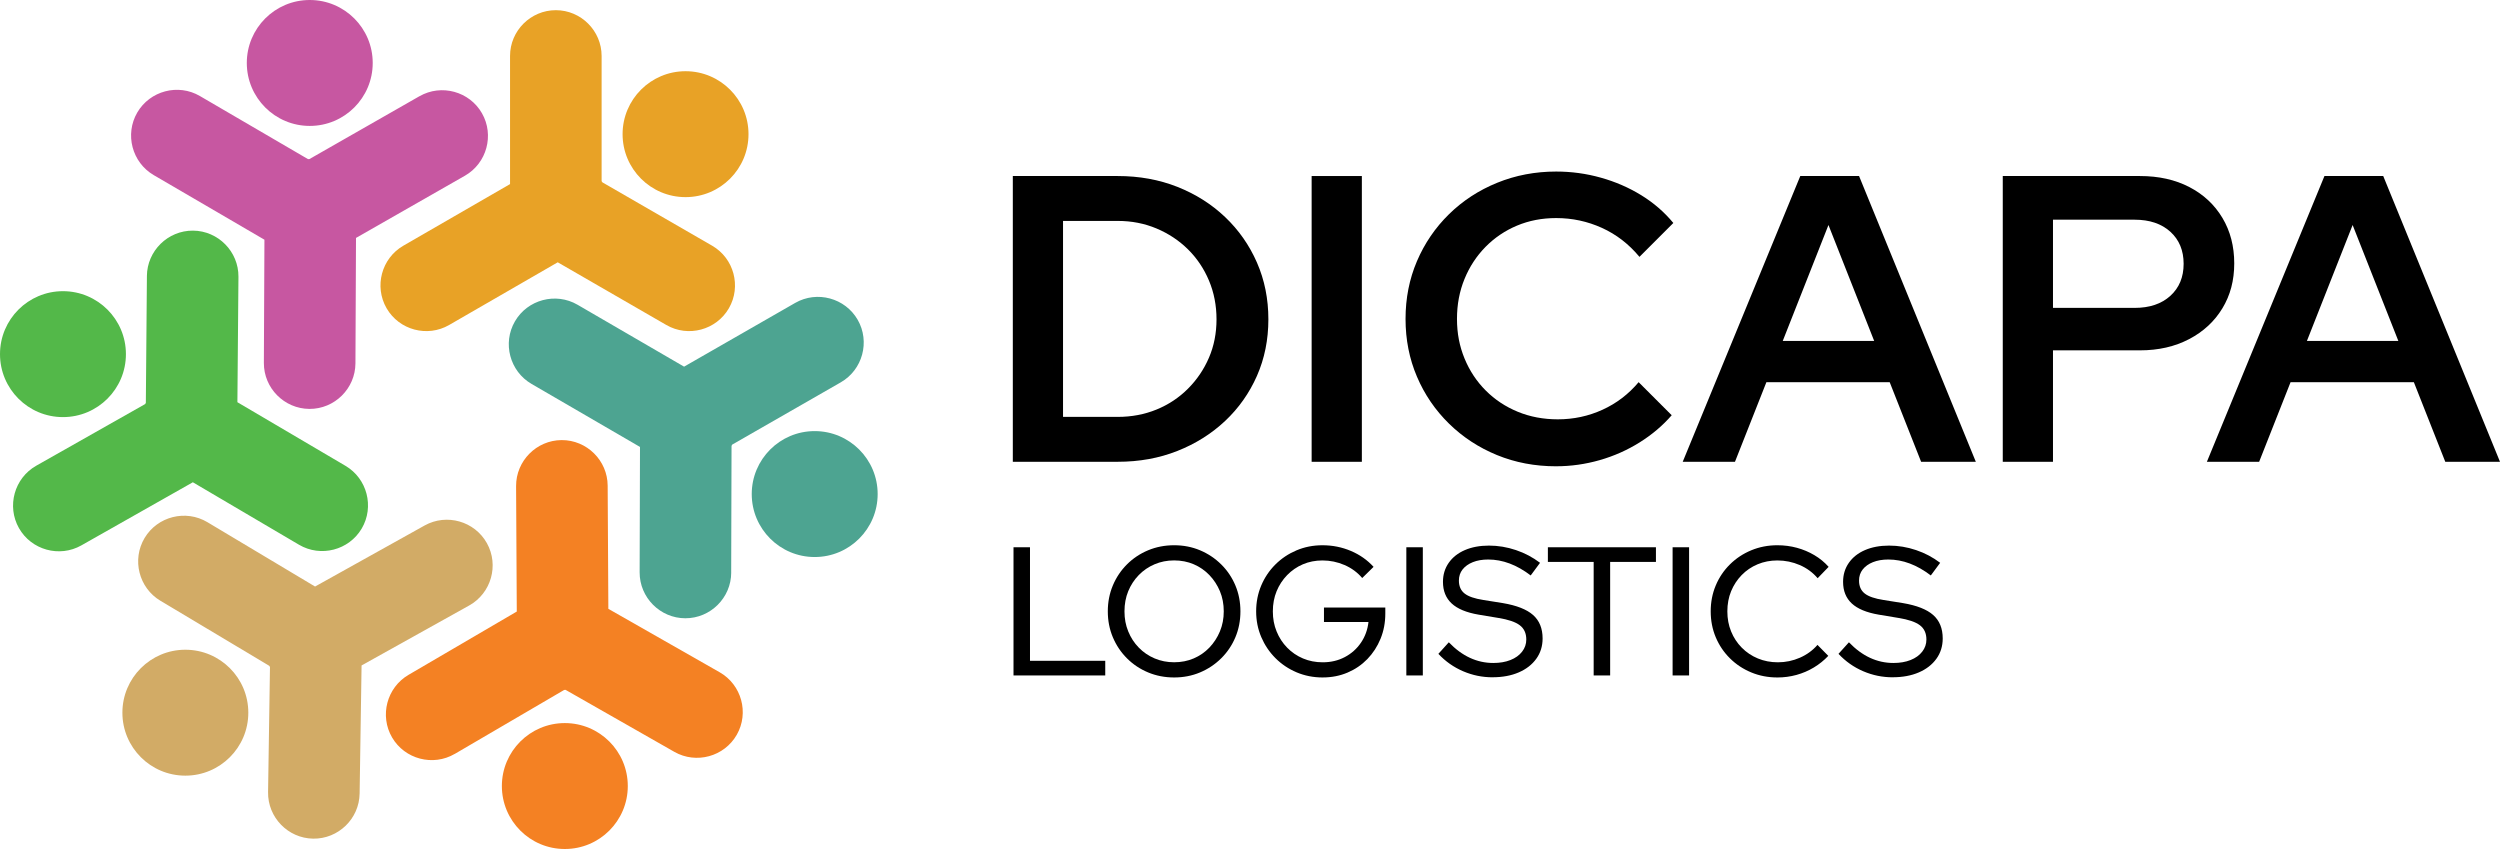 <?xml version="1.0" encoding="UTF-8"?>
<svg id="Capa_1" data-name="Capa 1" xmlns="http://www.w3.org/2000/svg" viewBox="0 0 1190.84 404.41">
  <defs>
    <style>
      .cls-1 {
        fill: #f48123;
      }

      .cls-2 {
        fill: #e8a226;
      }

      .cls-3 {
        fill: #53b849;
      }

      .cls-4 {
        fill: #4da491;
      }

      .cls-5 {
        fill: #d2ab66;
      }

      .cls-6 {
        fill: #c757a1;
      }
    </style>
  </defs>
  <g>
    <g>
      <path class="cls-2" d="M339.22,117.04l-52.29-30.19c-.12-.19-.24-.37-.36-.56V26.66c0-11.99-9.81-21.81-21.81-21.81s-21.81,9.81-21.81,21.81v61.03l-50.83,29.35c-10.39,6-13.98,19.4-7.98,29.79,6,10.39,19.4,13.98,29.79,7.98l51.74-29.87,51.74,29.87c10.39,6,23.79,2.41,29.79-7.98,6-10.39,2.41-23.79-7.98-29.79Z"/>
      <circle class="cls-2" cx="326.55" cy="63.91" r="29.99"/>
    </g>
    <g>
      <path class="cls-6" d="M199.82,45.82l-52.43,29.95c-.22,0-.44.02-.66.03l-51.51-30.06c-10.36-6.05-23.78-2.51-29.83,7.85-6.04,10.36-2.51,23.78,7.85,29.83l52.72,30.76-.27,58.69c-.06,11.99,9.71,21.85,21.71,21.91,11.99.06,21.85-9.71,21.91-21.71l.27-59.74,51.88-29.63c10.42-5.95,14.07-19.34,8.12-29.75-5.95-10.42-19.34-14.07-29.75-8.12Z"/>
      <circle class="cls-6" cx="147.55" cy="29.99" r="29.99"/>
    </g>
    <g>
      <path class="cls-3" d="M69.98,131.49l-.51,60.38c-.11.19-.21.39-.31.59l-51.9,29.38c-10.44,5.91-14.14,19.28-8.23,29.72,5.91,10.44,19.28,14.14,29.72,8.23l53.11-30.07,50.58,29.77c10.34,6.08,23.77,2.61,29.86-7.73,6.08-10.34,2.61-23.77-7.73-29.86l-51.49-30.31.5-59.74c.1-11.99-9.63-21.89-21.62-21.99-11.99-.1-21.89,9.63-21.99,21.62Z"/>
      <circle class="cls-3" cx="29.99" cy="168.69" r="29.99"/>
    </g>
    <g>
      <path class="cls-5" d="M76.43,286.17l51.82,30.98c.11.19.23.37.35.56l-.91,59.63c-.18,11.99,9.48,21.96,21.47,22.14,11.99.18,21.96-9.48,22.14-21.47l.93-61.03,51.27-28.57c10.48-5.84,14.27-19.19,8.43-29.67-5.84-10.48-19.19-14.27-29.67-8.43l-52.19,29.08-51.28-30.66c-10.3-6.15-23.75-2.77-29.91,7.53-6.15,10.3-2.77,23.75,7.53,29.91Z"/>
      <circle class="cls-5" cx="88.29" cy="339.48" r="29.99"/>
    </g>
    <g>
      <path class="cls-1" d="M216.62,359.12l52.12-30.48c.22,0,.44-.02.66-.04l51.81,29.53c10.42,5.94,23.81,2.27,29.75-8.15,5.94-10.42,2.27-23.81-8.15-29.75l-53.03-30.22-.33-58.69c-.07-11.99-9.93-21.75-21.93-21.69-11.99.07-21.75,9.93-21.69,21.93l.33,59.74-51.57,30.16c-10.35,6.05-13.87,19.48-7.82,29.83,6.05,10.35,19.48,13.87,29.83,7.82Z"/>
      <circle class="cls-1" cx="269.05" cy="374.42" r="29.99"/>
    </g>
    <g>
      <path class="cls-4" d="M348.29,272.76l.17-60.38c.11-.19.2-.39.3-.59l51.73-29.67c10.4-5.97,14.03-19.36,8.07-29.77-5.97-10.4-19.36-14.03-29.77-8.07l-52.94,30.37-50.75-29.49c-10.37-6.03-23.79-2.47-29.81,7.9-6.03,10.37-2.47,23.79,7.9,29.81l51.66,30.02-.17,59.74c-.03,11.99,9.75,21.84,21.75,21.87,11.99.03,21.84-9.75,21.87-21.75Z"/>
      <circle class="cls-4" cx="388.07" cy="235.34" r="29.99"/>
    </g>
  </g>
  <g>
    <path d="M482.44,219.97V83.85h49.98c10.24,0,19.71,1.72,28.39,5.15,8.68,3.44,16.27,8.23,22.75,14.39,6.48,6.16,11.54,13.39,15.17,21.68,3.63,8.3,5.44,17.31,5.44,27.03s-1.82,18.7-5.44,26.93c-3.63,8.23-8.69,15.4-15.17,21.49-6.48,6.09-14.07,10.86-22.75,14.29-8.69,3.44-18.15,5.15-28.39,5.15h-49.98ZM506.36,198.58h26.06c6.61,0,12.77-1.17,18.47-3.5,5.7-2.33,10.7-5.64,14.97-9.92,4.28-4.28,7.61-9.2,10.01-14.78,2.4-5.57,3.6-11.67,3.6-18.28s-1.2-12.77-3.6-18.47c-2.4-5.7-5.74-10.66-10.01-14.88-4.28-4.21-9.27-7.52-14.97-9.92-5.71-2.4-11.86-3.6-18.47-3.6h-26.06v93.34Z"/>
    <path d="M624.78,219.97V83.85h23.92v136.12h-23.92Z"/>
    <path d="M741.26,222.11c-10.11,0-19.51-1.78-28.2-5.35-8.69-3.56-16.3-8.56-22.85-14.97-6.55-6.42-11.64-13.87-15.26-22.36-3.63-8.49-5.44-17.66-5.44-27.52s1.81-19.02,5.44-27.52c3.63-8.49,8.72-15.94,15.26-22.36,6.55-6.42,14.19-11.41,22.95-14.97,8.75-3.56,18.12-5.35,28.1-5.35,7.26,0,14.36.97,21.29,2.92,6.93,1.94,13.35,4.73,19.25,8.36,5.9,3.63,10.99,8.04,15.27,13.22l-16.14,16.14c-5.05-6.09-11.02-10.69-17.89-13.81-6.87-3.11-14.13-4.67-21.78-4.67-6.74,0-12.96,1.2-18.67,3.6-5.71,2.4-10.69,5.77-14.97,10.11-4.28,4.35-7.62,9.43-10.01,15.27-2.4,5.83-3.6,12.19-3.6,19.06s1.2,13.03,3.6,18.86c2.4,5.83,5.77,10.92,10.11,15.26,4.34,4.35,9.43,7.71,15.26,10.11,5.83,2.4,12.18,3.6,19.06,3.6,7.52,0,14.61-1.52,21.29-4.57,6.68-3.04,12.41-7.42,17.21-13.13l15.75,15.75c-4.28,4.93-9.37,9.24-15.26,12.93-5.9,3.69-12.25,6.51-19.06,8.46-6.8,1.94-13.71,2.92-20.71,2.92Z"/>
    <path d="M801.54,219.97l56-136.12h28l55.62,136.12h-26.06l-14.97-37.92h-58.73l-14.97,37.92h-24.89ZM849.18,162.41h43.56l-21.78-55.23-21.78,55.23Z"/>
    <path d="M953.99,219.97V83.85h65.34c8.94,0,16.79,1.75,23.53,5.25,6.74,3.5,11.99,8.39,15.75,14.68,3.76,6.29,5.64,13.51,5.64,21.68s-1.88,15.17-5.64,21.39c-3.76,6.22-9.04,11.12-15.85,14.68-6.81,3.57-14.62,5.35-23.43,5.35h-41.42v53.09h-23.92ZM977.91,146.66h38.89c7.13,0,12.8-1.91,17.02-5.74,4.21-3.82,6.32-8.91,6.32-15.26s-2.11-11.44-6.32-15.27c-4.22-3.82-9.89-5.74-17.02-5.74h-38.89v42Z"/>
    <path d="M1051.22,219.97l56-136.12h28l55.62,136.12h-26.06l-14.97-37.92h-58.73l-14.97,37.92h-24.89ZM1098.86,162.41h43.56l-21.78-55.23-21.78,55.23Z"/>
  </g>
  <g>
    <path d="M482.77,321.74v-61.06h7.85v54.08h35.85v6.98h-43.7Z"/>
    <path d="M559.28,322.7c-4.42,0-8.55-.8-12.39-2.4-3.84-1.6-7.2-3.84-10.08-6.72-2.88-2.88-5.12-6.22-6.72-10.03s-2.4-7.92-2.4-12.34.8-8.53,2.4-12.34,3.84-7.15,6.72-10.03,6.24-5.12,10.08-6.72c3.84-1.6,7.97-2.4,12.39-2.4s8.53.8,12.34,2.4c3.81,1.6,7.17,3.84,10.08,6.72,2.91,2.88,5.16,6.22,6.76,10.03s2.4,7.92,2.4,12.34-.8,8.53-2.4,12.34-3.85,7.15-6.76,10.03c-2.91,2.88-6.27,5.12-10.08,6.72-3.81,1.6-7.92,2.4-12.34,2.4ZM559.28,315.46c3.37,0,6.48-.61,9.33-1.83,2.85-1.22,5.33-2.94,7.46-5.15,2.12-2.21,3.79-4.78,5.02-7.72,1.22-2.94,1.83-6.12,1.83-9.55s-.61-6.69-1.83-9.6c-1.22-2.91-2.89-5.47-5.02-7.68-2.12-2.21-4.61-3.93-7.46-5.15-2.85-1.22-5.96-1.83-9.33-1.83s-6.41.61-9.29,1.83-5.4,2.94-7.55,5.15-3.82,4.77-5.02,7.68c-1.19,2.91-1.79,6.11-1.79,9.6s.59,6.62,1.79,9.55c1.19,2.94,2.86,5.51,5.02,7.72,2.15,2.21,4.67,3.93,7.55,5.15,2.88,1.22,5.98,1.83,9.29,1.83Z"/>
    <path d="M630.02,322.7c-4.42,0-8.55-.82-12.39-2.44-3.84-1.63-7.2-3.88-10.08-6.76s-5.13-6.22-6.76-10.03c-1.63-3.81-2.44-7.9-2.44-12.26s.8-8.45,2.4-12.26c1.6-3.81,3.84-7.15,6.72-10.03s6.24-5.13,10.08-6.76c3.84-1.63,7.97-2.44,12.39-2.44,4.77,0,9.27.9,13.52,2.7,4.25,1.8,7.85,4.33,10.82,7.59l-5.41,5.32c-2.27-2.67-5.07-4.74-8.42-6.19-3.35-1.45-6.85-2.18-10.51-2.18-3.37,0-6.48.61-9.33,1.83-2.85,1.22-5.35,2.94-7.5,5.15s-3.82,4.77-5.02,7.68c-1.19,2.91-1.79,6.11-1.79,9.6s.59,6.62,1.79,9.55c1.19,2.94,2.86,5.51,5.02,7.72,2.15,2.21,4.67,3.93,7.55,5.15,2.88,1.22,6,1.83,9.38,1.83,3.9,0,7.41-.83,10.55-2.49,3.14-1.66,5.7-3.94,7.68-6.85,1.98-2.91,3.17-6.19,3.58-9.86h-21.2v-6.89h29.22v2.88c0,4.3-.76,8.3-2.27,11.99-1.51,3.69-3.61,6.92-6.28,9.68-2.68,2.76-5.83,4.91-9.46,6.45s-7.57,2.31-11.82,2.31Z"/>
    <path d="M669.89,321.74v-61.06h7.85v61.06h-7.85Z"/>
    <path d="M710.97,322.62c-4.88,0-9.57-.96-14.04-2.88-4.48-1.92-8.41-4.68-11.78-8.29l4.97-5.5c3.2,3.32,6.56,5.79,10.08,7.41,3.52,1.63,7.23,2.44,11.12,2.44,3.08,0,5.8-.46,8.16-1.4,2.36-.93,4.2-2.25,5.54-3.97,1.34-1.71,2.01-3.65,2.01-5.8,0-2.97-1.03-5.23-3.1-6.8-2.06-1.57-5.48-2.73-10.25-3.49l-9.42-1.57c-5.76-.99-10.02-2.76-12.78-5.32-2.76-2.56-4.14-5.99-4.14-10.29,0-3.43.92-6.45,2.75-9.07,1.83-2.62,4.39-4.64,7.68-6.06,3.29-1.42,7.11-2.14,11.47-2.14s8.65.71,12.87,2.14c4.22,1.43,8.04,3.45,11.47,6.06l-4.45,6.02c-6.63-5.06-13.38-7.59-20.24-7.59-2.79,0-5.24.42-7.33,1.26-2.09.84-3.72,2.01-4.89,3.49-1.16,1.48-1.74,3.24-1.74,5.28,0,2.68.9,4.73,2.7,6.15,1.8,1.43,4.8,2.46,8.99,3.1l9.25,1.48c6.57,1.11,11.37,3,14.39,5.67,3.02,2.67,4.54,6.4,4.54,11.17,0,3.66-1,6.89-3.01,9.68-2.01,2.79-4.8,4.96-8.38,6.5-3.58,1.54-7.72,2.31-12.43,2.31Z"/>
    <path d="M759.12,321.74v-54.08h-21.81v-6.98h51.47v6.98h-21.81v54.08h-7.85Z"/>
    <path d="M796.72,321.74v-61.06h7.85v61.06h-7.85Z"/>
    <path d="M846.62,322.7c-4.42,0-8.57-.8-12.43-2.4-3.87-1.6-7.26-3.84-10.16-6.72-2.91-2.88-5.16-6.22-6.76-10.03-1.6-3.81-2.4-7.92-2.4-12.34s.8-8.53,2.4-12.34c1.6-3.81,3.85-7.15,6.76-10.03,2.91-2.88,6.3-5.12,10.16-6.72,3.87-1.6,8.01-2.4,12.43-2.4,3.25,0,6.37.41,9.33,1.22,2.97.81,5.73,1.98,8.29,3.49,2.56,1.51,4.83,3.37,6.8,5.58l-5.23,5.41c-2.33-2.73-5.18-4.83-8.55-6.28-3.37-1.45-6.92-2.18-10.64-2.18-3.37,0-6.52.61-9.42,1.83-2.91,1.22-5.44,2.94-7.59,5.15-2.15,2.21-3.82,4.77-5.02,7.68-1.19,2.91-1.79,6.11-1.79,9.6s.6,6.62,1.79,9.55c1.19,2.94,2.88,5.51,5.06,7.72,2.18,2.21,4.74,3.93,7.68,5.15,2.94,1.22,6.12,1.83,9.55,1.83,3.66,0,7.15-.73,10.47-2.18,3.32-1.45,6.11-3.49,8.38-6.11l5.15,5.23c-2.04,2.15-4.33,4-6.89,5.54-2.56,1.54-5.31,2.72-8.24,3.53-2.94.81-5.98,1.22-9.12,1.22Z"/>
    <path d="M901.57,322.62c-4.89,0-9.57-.96-14.05-2.88-4.48-1.92-8.4-4.68-11.78-8.29l4.97-5.5c3.2,3.32,6.56,5.79,10.08,7.41,3.52,1.63,7.23,2.44,11.12,2.44,3.08,0,5.8-.46,8.16-1.4,2.36-.93,4.2-2.25,5.54-3.97,1.34-1.71,2.01-3.65,2.01-5.8,0-2.97-1.03-5.23-3.1-6.8-2.07-1.57-5.48-2.73-10.25-3.49l-9.42-1.57c-5.76-.99-10.02-2.76-12.78-5.32-2.76-2.56-4.14-5.99-4.14-10.29,0-3.43.92-6.45,2.75-9.07,1.83-2.62,4.39-4.64,7.68-6.06,3.29-1.42,7.11-2.14,11.47-2.14s8.65.71,12.87,2.14c4.22,1.43,8.04,3.45,11.47,6.06l-4.45,6.02c-6.63-5.06-13.38-7.59-20.24-7.59-2.79,0-5.23.42-7.33,1.26-2.09.84-3.72,2.01-4.88,3.49-1.16,1.48-1.74,3.24-1.74,5.28,0,2.68.9,4.73,2.7,6.15,1.8,1.43,4.8,2.46,8.98,3.1l9.25,1.48c6.57,1.11,11.37,3,14.39,5.67s4.54,6.4,4.54,11.17c0,3.66-1,6.89-3.01,9.68-2.01,2.79-4.8,4.96-8.38,6.5-3.58,1.54-7.72,2.31-12.43,2.31Z"/>
  </g>
</svg>